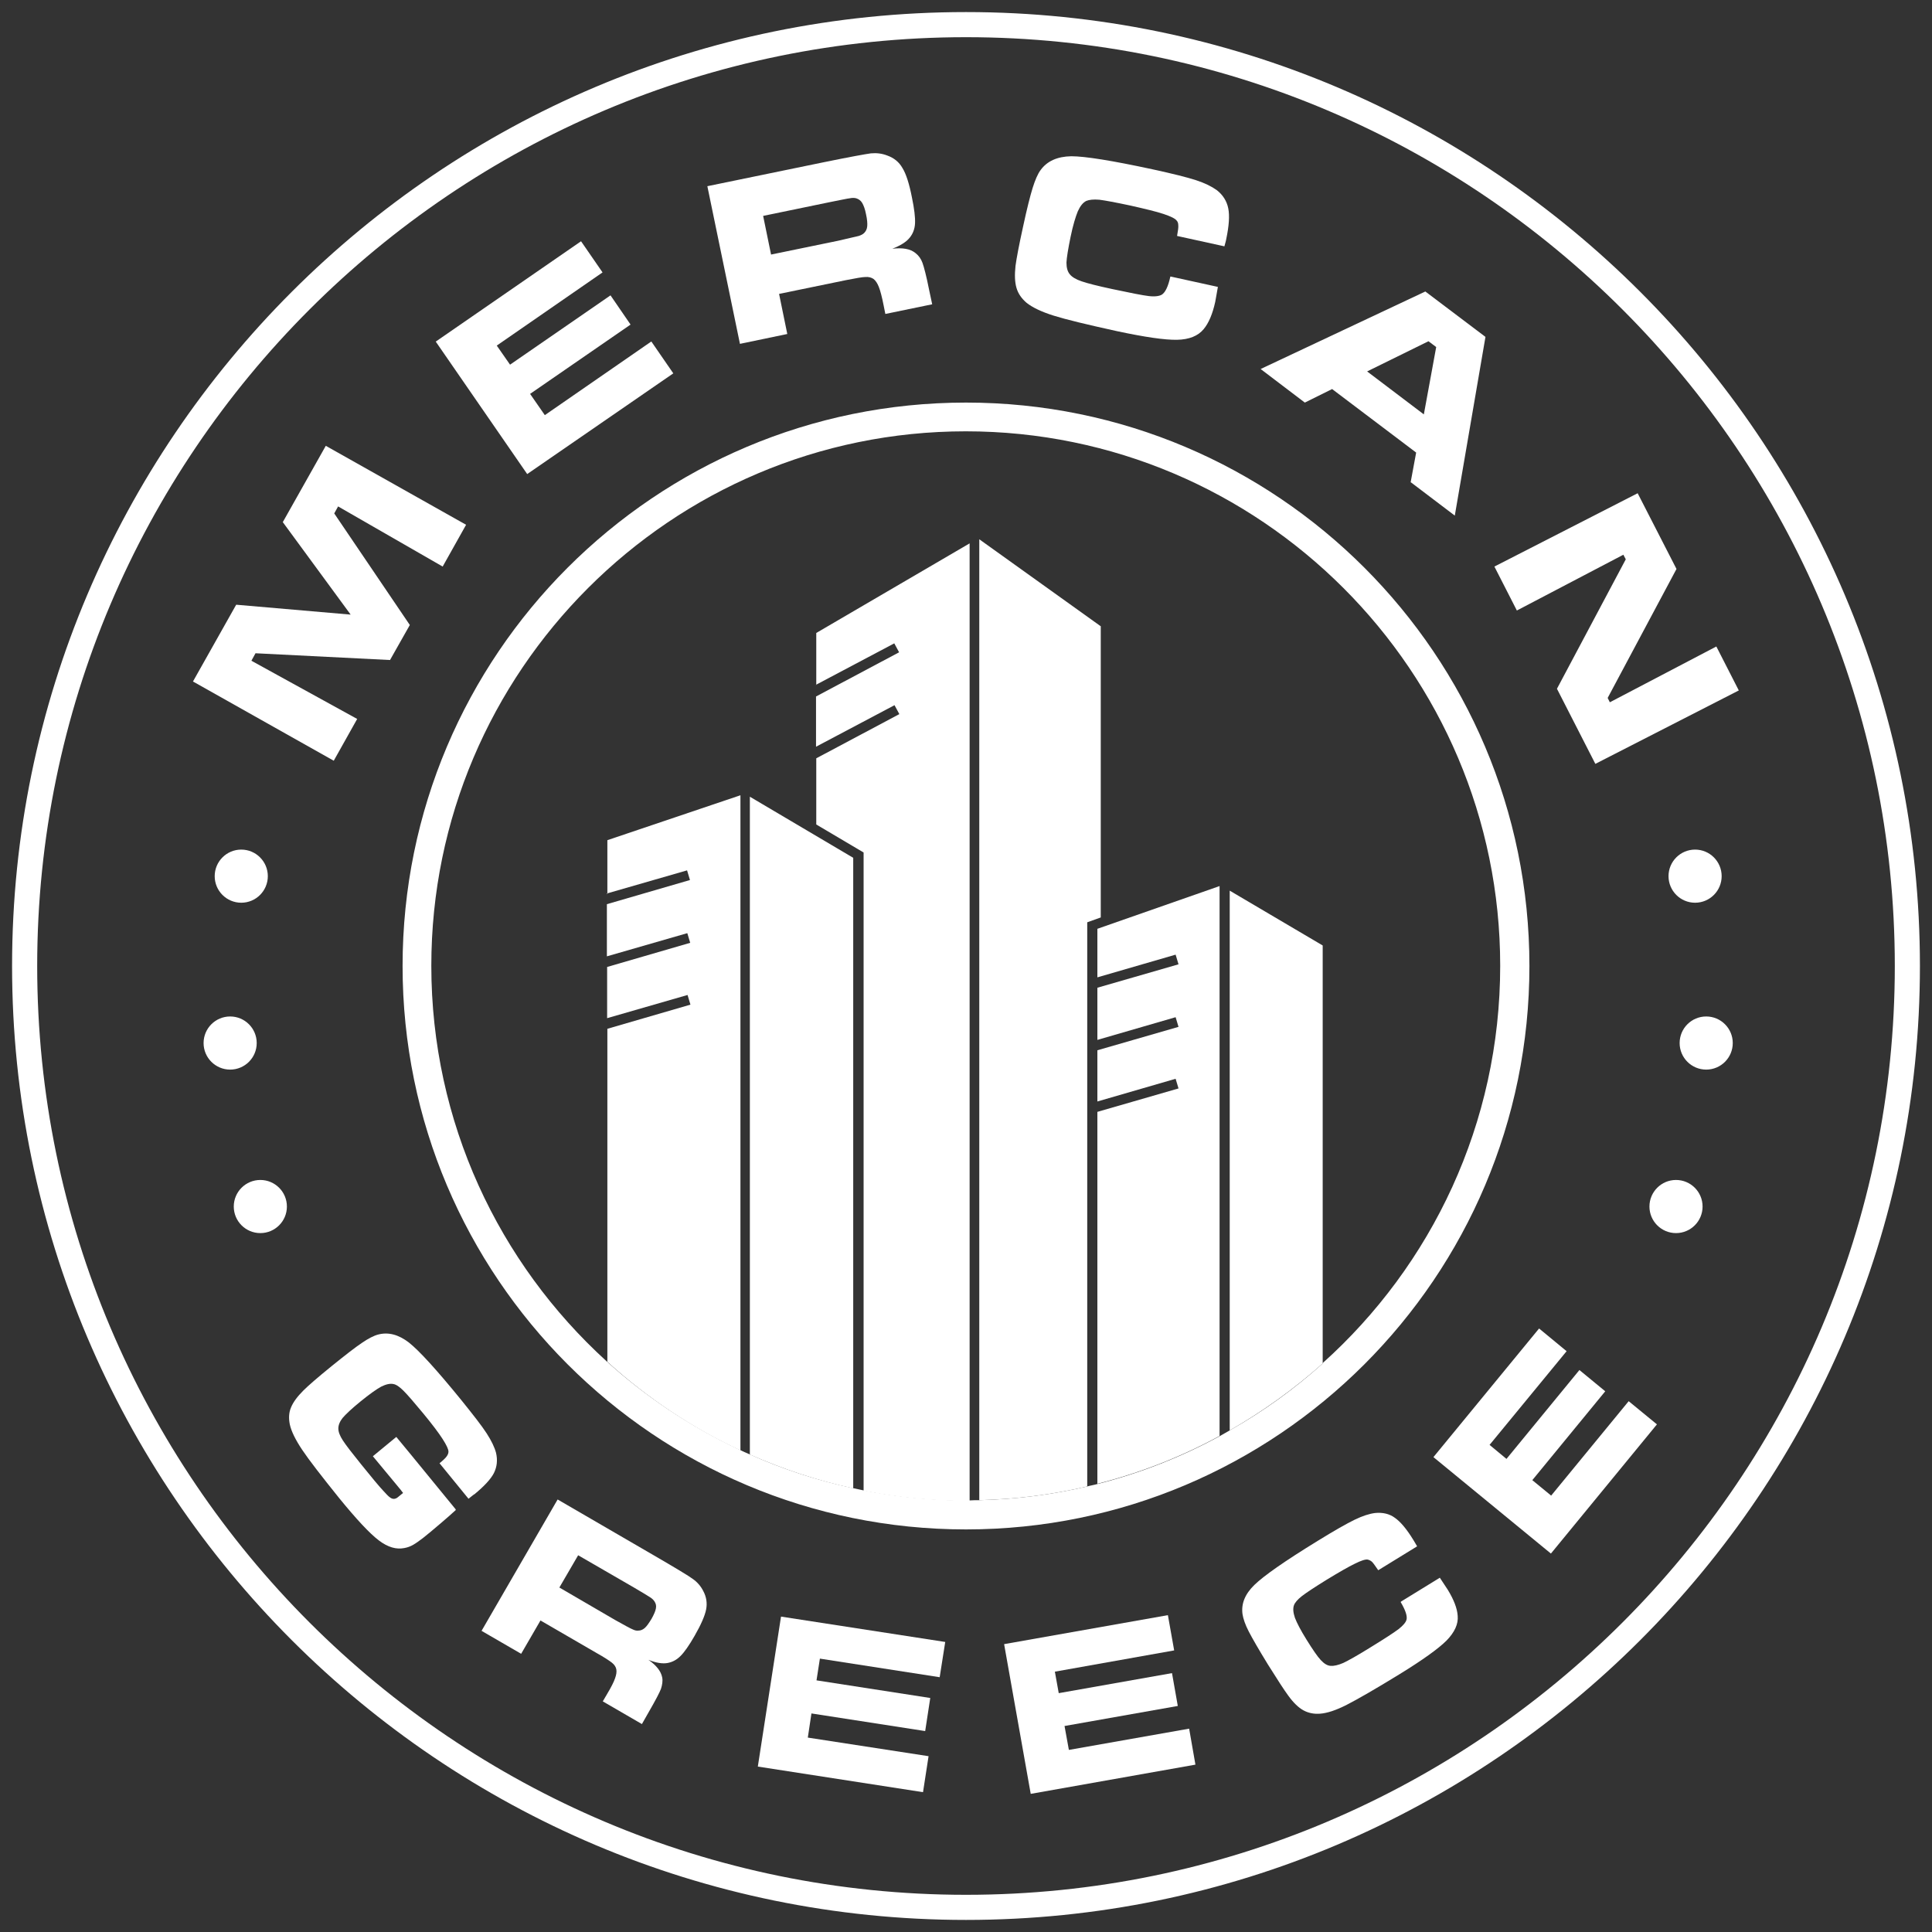 <?xml version="1.0" encoding="UTF-8"?>
<svg id="Layer_1" data-name="Layer 1" xmlns="http://www.w3.org/2000/svg" width="28.22mm" height="28.22mm" viewBox="0 0 80 80">
  <rect x="0" y="0" width="80" height="80" fill="#333333" stroke="none"/>
  <defs>
    <style>
      .cls-1 {
        fill: #fff;
        stroke-width: 0px;
      }
    </style>
  </defs>
  <g>
    <path class="cls-1" d="M7.99,28.22l1.79-3.18,4.74.41-2.81-3.83,1.78-3.16,5.81,3.27-.97,1.73-4.33-2.49-.16.29,3.13,4.62-.82,1.45-5.57-.28-.17.31,4.38,2.41-.97,1.73-5.81-3.27Z"/>
    <path class="cls-1" d="M18.05,14.14l6.01-4.15.89,1.29-4.38,3.03.55.79,4.16-2.87.83,1.21-4.16,2.87.61.88,4.41-3.05.91,1.32-6.05,4.17-3.79-5.49Z"/>
    <path class="cls-1" d="M30.64,14.24l-1.35-6.53,4.76-.98c1.12-.23,1.79-.35,2.01-.38.23-.02.45,0,.68.09.28.1.49.27.63.52.15.24.28.65.39,1.21.1.48.14.83.13,1.07s-.09.44-.22.6c-.14.18-.39.33-.72.46.42-.05.74,0,.96.18.13.1.23.24.29.41.06.17.16.54.27,1.1l.13.61-1.94.4-.07-.35c-.07-.36-.14-.62-.2-.77-.06-.15-.13-.26-.22-.33-.09-.06-.2-.09-.33-.08-.13,0-.4.05-.81.13l-2.77.57.34,1.66-1.97.41ZM31.93,10.54l2.77-.57c.48-.11.77-.18.86-.2.09-.03.17-.07.22-.12.07-.07.12-.16.13-.28.01-.11,0-.28-.05-.5-.04-.21-.1-.37-.16-.47-.06-.1-.15-.16-.25-.19-.08-.02-.16-.02-.26,0-.1.01-.37.07-.83.16l-2.76.57.33,1.61Z"/>
    <path class="cls-1" d="M48.47,11.45l1.96.43c-.06.32-.09.53-.11.62-.11.5-.27.88-.48,1.13-.23.28-.6.43-1.1.44-.5.01-1.33-.11-2.5-.36-1.23-.27-2.1-.48-2.61-.64s-.88-.34-1.12-.53c-.21-.18-.35-.38-.42-.62-.07-.24-.08-.54-.04-.91.04-.3.14-.84.31-1.61.16-.75.3-1.3.4-1.62s.21-.58.33-.74c.27-.37.69-.56,1.27-.57.57,0,1.69.18,3.36.54.83.18,1.43.33,1.8.45.37.12.65.26.86.41.26.2.42.46.48.76.06.3.03.72-.08,1.25,0,.03-.03.14-.08.32l-1.96-.43c.04-.22.06-.37.05-.44,0-.08-.02-.15-.07-.2-.06-.08-.24-.17-.54-.27-.3-.1-.76-.21-1.38-.35-.61-.13-1.04-.21-1.28-.24-.24-.02-.42,0-.54.05-.14.07-.25.21-.35.43-.09.22-.2.57-.3,1.06s-.16.85-.17,1.06c0,.21.04.37.14.49.09.11.25.21.49.29.23.08.66.19,1.27.32.75.16,1.26.26,1.51.29.26.03.44,0,.54-.06.14-.09.26-.33.35-.74Z"/>
    <path class="cls-1" d="M58.41,19.98l.23-1.24-3.48-2.63-1.13.56-1.83-1.39,6.82-3.21,2.49,1.88-1.27,7.4-1.82-1.38ZM58.96,17.15l.51-2.78-.32-.24-2.54,1.25,2.35,1.78Z"/>
    <path class="cls-1" d="M67.81,20.42l1.61,3.14-2.85,5.34.09.18,4.41-2.31.93,1.82-5.94,3.04-1.59-3.11,2.85-5.36-.1-.19-4.41,2.31-.93-1.82,5.94-3.04Z"/>
  </g>
  <path class="cls-1" d="M40,.5C18.22.5.5,18.22.5,40s17.72,39.5,39.5,39.5,39.5-17.72,39.5-39.5S61.78.5,40,.5ZM40,78.46C18.79,78.46,1.54,61.21,1.54,40S18.79,1.54,40,1.54s38.46,17.25,38.46,38.46-17.25,38.46-38.46,38.46Z"/>
  <g>
    <path class="cls-1" d="M33.78,28.36l3.25-1.72.2.37-3.44,1.83v2.08l3.25-1.72.2.37-3.44,1.83v2.74l1.96,1.16v26.43c1.38.27,2.8.42,4.26.42.04,0,.09,0,.13,0V22.5l-6.35,3.71v2.15Z"/>
    <path class="cls-1" d="M25.12,37l3.33-.96.12.4-3.44,1v2.16l3.33-.96.12.4-3.44,1v2.12l3.33-.96.12.4-3.44,1v13.79c1.63,1.48,3.49,2.73,5.51,3.67v-27.13l-5.51,1.86v2.23Z"/>
    <path class="cls-1" d="M31.05,60.23c1.36.6,2.79,1.08,4.28,1.4v-26.11l-4.28-2.53v27.25Z"/>
    <path class="cls-1" d="M50.92,36.87v22.36c1.38-.79,2.67-1.72,3.85-2.77v-17.31l-3.85-2.27Z"/>
    <path class="cls-1" d="M45.44,40.47l3.24-.94.12.4-3.36.97v2.16l3.24-.94.12.4-3.36.97v2.12l3.24-.94.12.4-3.36.97v15.4c1.78-.45,3.48-1.12,5.06-1.98v-22.77l-5.06,1.77v1.99Z"/>
    <path class="cls-1" d="M45.59,25.94l-5.04-3.61v39.79c1.53-.04,3.03-.23,4.47-.57v-23.36l.56-.2v-12.05Z"/>
  </g>
  <path class="cls-1" d="M40,16.67c-12.88,0-23.33,10.45-23.33,23.33s10.45,23.33,23.33,23.33,23.33-10.45,23.33-23.33-10.45-23.33-23.33-23.33ZM54.77,56.46c-1.18,1.06-2.47,1.99-3.85,2.77-.14.08-.28.16-.42.24-1.58.86-3.28,1.53-5.06,1.98-.14.04-.28.06-.42.1-1.44.34-2.94.53-4.47.57-.14,0-.28,0-.42.01-.04,0-.09,0-.13,0-1.46,0-2.88-.15-4.26-.42-.14-.03-.28-.06-.42-.09-1.49-.32-2.92-.79-4.28-1.4-.14-.06-.28-.12-.42-.19-2.02-.95-3.88-2.19-5.51-3.67-4.45-4.05-7.25-9.89-7.25-16.37,0-12.2,9.93-22.13,22.13-22.13s22.13,9.93,22.13,22.13c0,6.53-2.84,12.41-7.36,16.46Z"/>
  <path class="cls-1" d="M59.36,60.33l4.37-5.32,1.14.94-3.19,3.88.7.58,3.02-3.68,1.07.88-3.02,3.68.78.64,3.21-3.91,1.17.96-4.39,5.35-4.86-3.99Z"/>
  <path class="cls-1" d="M41.58,68.08l6.78-1.2.26,1.46-4.94.88.16.89,4.69-.83.24,1.36-4.69.83.18.99,4.98-.88.26,1.49-6.82,1.21-1.1-6.19Z"/>
  <path class="cls-1" d="M32.34,66.94l6.8,1.05-.23,1.46-4.96-.77-.14.9,4.71.73-.21,1.37-4.71-.73-.15,1,5,.77-.23,1.49-6.84-1.06.96-6.21Z"/>
  <path class="cls-1" d="M19.94,67.53l3.15-5.44,3.96,2.3c.93.54,1.48.87,1.65,1,.17.12.32.29.42.49.13.24.17.5.12.76-.05.26-.21.63-.48,1.1-.23.4-.42.67-.58.83s-.33.25-.53.29c-.21.04-.48,0-.8-.13.33.23.52.47.57.73.03.15,0,.31-.05.47-.06.16-.23.48-.5.95l-.29.51-1.62-.94.17-.29c.18-.3.29-.52.34-.67.05-.14.07-.26.05-.37-.02-.1-.08-.19-.18-.27-.1-.08-.31-.22-.65-.41l-2.31-1.34-.8,1.38-1.64-.95ZM23.17,65.74l2.3,1.34c.41.23.65.36.73.39.08.04.16.06.23.05.1,0,.19-.04.27-.11.08-.07.17-.2.28-.38.1-.18.16-.32.18-.43.02-.11,0-.2-.06-.29-.04-.06-.1-.12-.18-.17-.08-.05-.3-.19-.68-.41l-2.3-1.33-.78,1.34Z"/>
  <path class="cls-1" d="M18.87,62.5s-1.21-1.48-1.89-2.31l-.57-.69-.97.8.53.64c.28.34.67.8.72.88l-.22.18c-.23.18-.39-.05-.59-.26-.17-.18-.48-.55-.93-1.11-.37-.46-.62-.78-.75-.98-.13-.2-.19-.36-.19-.5,0-.14.06-.29.18-.44.13-.15.37-.38.74-.68s.65-.5.85-.61c.2-.1.37-.14.51-.11.12.02.26.12.42.28.16.16.43.47.81.93.38.46.65.82.81,1.07.16.25.24.42.24.52,0,.07-.03.13-.07.19-.04.06-.14.16-.3.29l1.2,1.47c.14-.11.22-.18.25-.19.4-.33.67-.62.8-.87.13-.26.16-.54.09-.84-.06-.23-.19-.5-.39-.81-.2-.31-.56-.77-1.06-1.39-1.01-1.24-1.73-2.03-2.16-2.37-.43-.33-.85-.44-1.27-.33-.19.05-.42.17-.68.35-.27.18-.68.5-1.25.96-.58.47-.97.81-1.17,1.01-.25.25-.42.48-.51.7-.09.21-.1.45-.05.7.06.28.23.63.51,1.05s.8,1.09,1.54,2.01c.71.87,1.25,1.45,1.63,1.74.38.29.73.39,1.07.32.27-.05.44-.17.76-.41,0,0,.28-.23.32-.26.2-.17.67-.56,1.04-.9Z"/>
  <path class="cls-1" d="M58.01,66.32l1.61-.99c.17.26.28.42.33.5.25.41.39.77.41,1.08.03.34-.13.68-.46,1.02-.33.33-.98.8-1.94,1.39-1.01.62-1.74,1.04-2.19,1.27s-.82.35-1.11.37c-.26.02-.49-.03-.69-.14-.2-.11-.41-.31-.62-.6-.17-.23-.45-.66-.85-1.3-.38-.62-.64-1.07-.79-1.36s-.23-.53-.26-.72c-.06-.43.1-.83.49-1.21.39-.38,1.26-.99,2.63-1.83.68-.42,1.19-.71,1.52-.87.33-.16.61-.25.85-.28.31-.03.59.03.82.2.24.17.49.47.76.91.01.02.07.11.16.27l-1.61.99c-.12-.17-.2-.29-.25-.34-.05-.05-.11-.08-.18-.1-.1-.02-.28.04-.54.17-.27.13-.65.35-1.16.66-.5.31-.85.54-1.03.68-.18.14-.29.27-.33.38-.05.14-.03.31.04.52.08.21.24.52.49.92s.44.68.58.83c.14.15.27.23.41.24.13.01.31-.03.52-.12.21-.1.57-.3,1.07-.61.62-.38,1.02-.64,1.22-.79.19-.15.3-.28.33-.39.04-.15-.04-.39-.24-.73Z"/>
  <circle class="cls-1" cx="9.99" cy="36.28" r="1.1"/>
  <circle class="cls-1" cx="9.53" cy="43.19" r="1.1"/>
  <circle class="cls-1" cx="10.78" cy="49.96" r="1.1"/>
  <circle class="cls-1" cx="70.19" cy="36.28" r="1.1"/>
  <circle class="cls-1" cx="70.65" cy="43.19" r="1.1"/>
  <circle class="cls-1" cx="69.4" cy="49.96" r="1.1"/>
</svg>